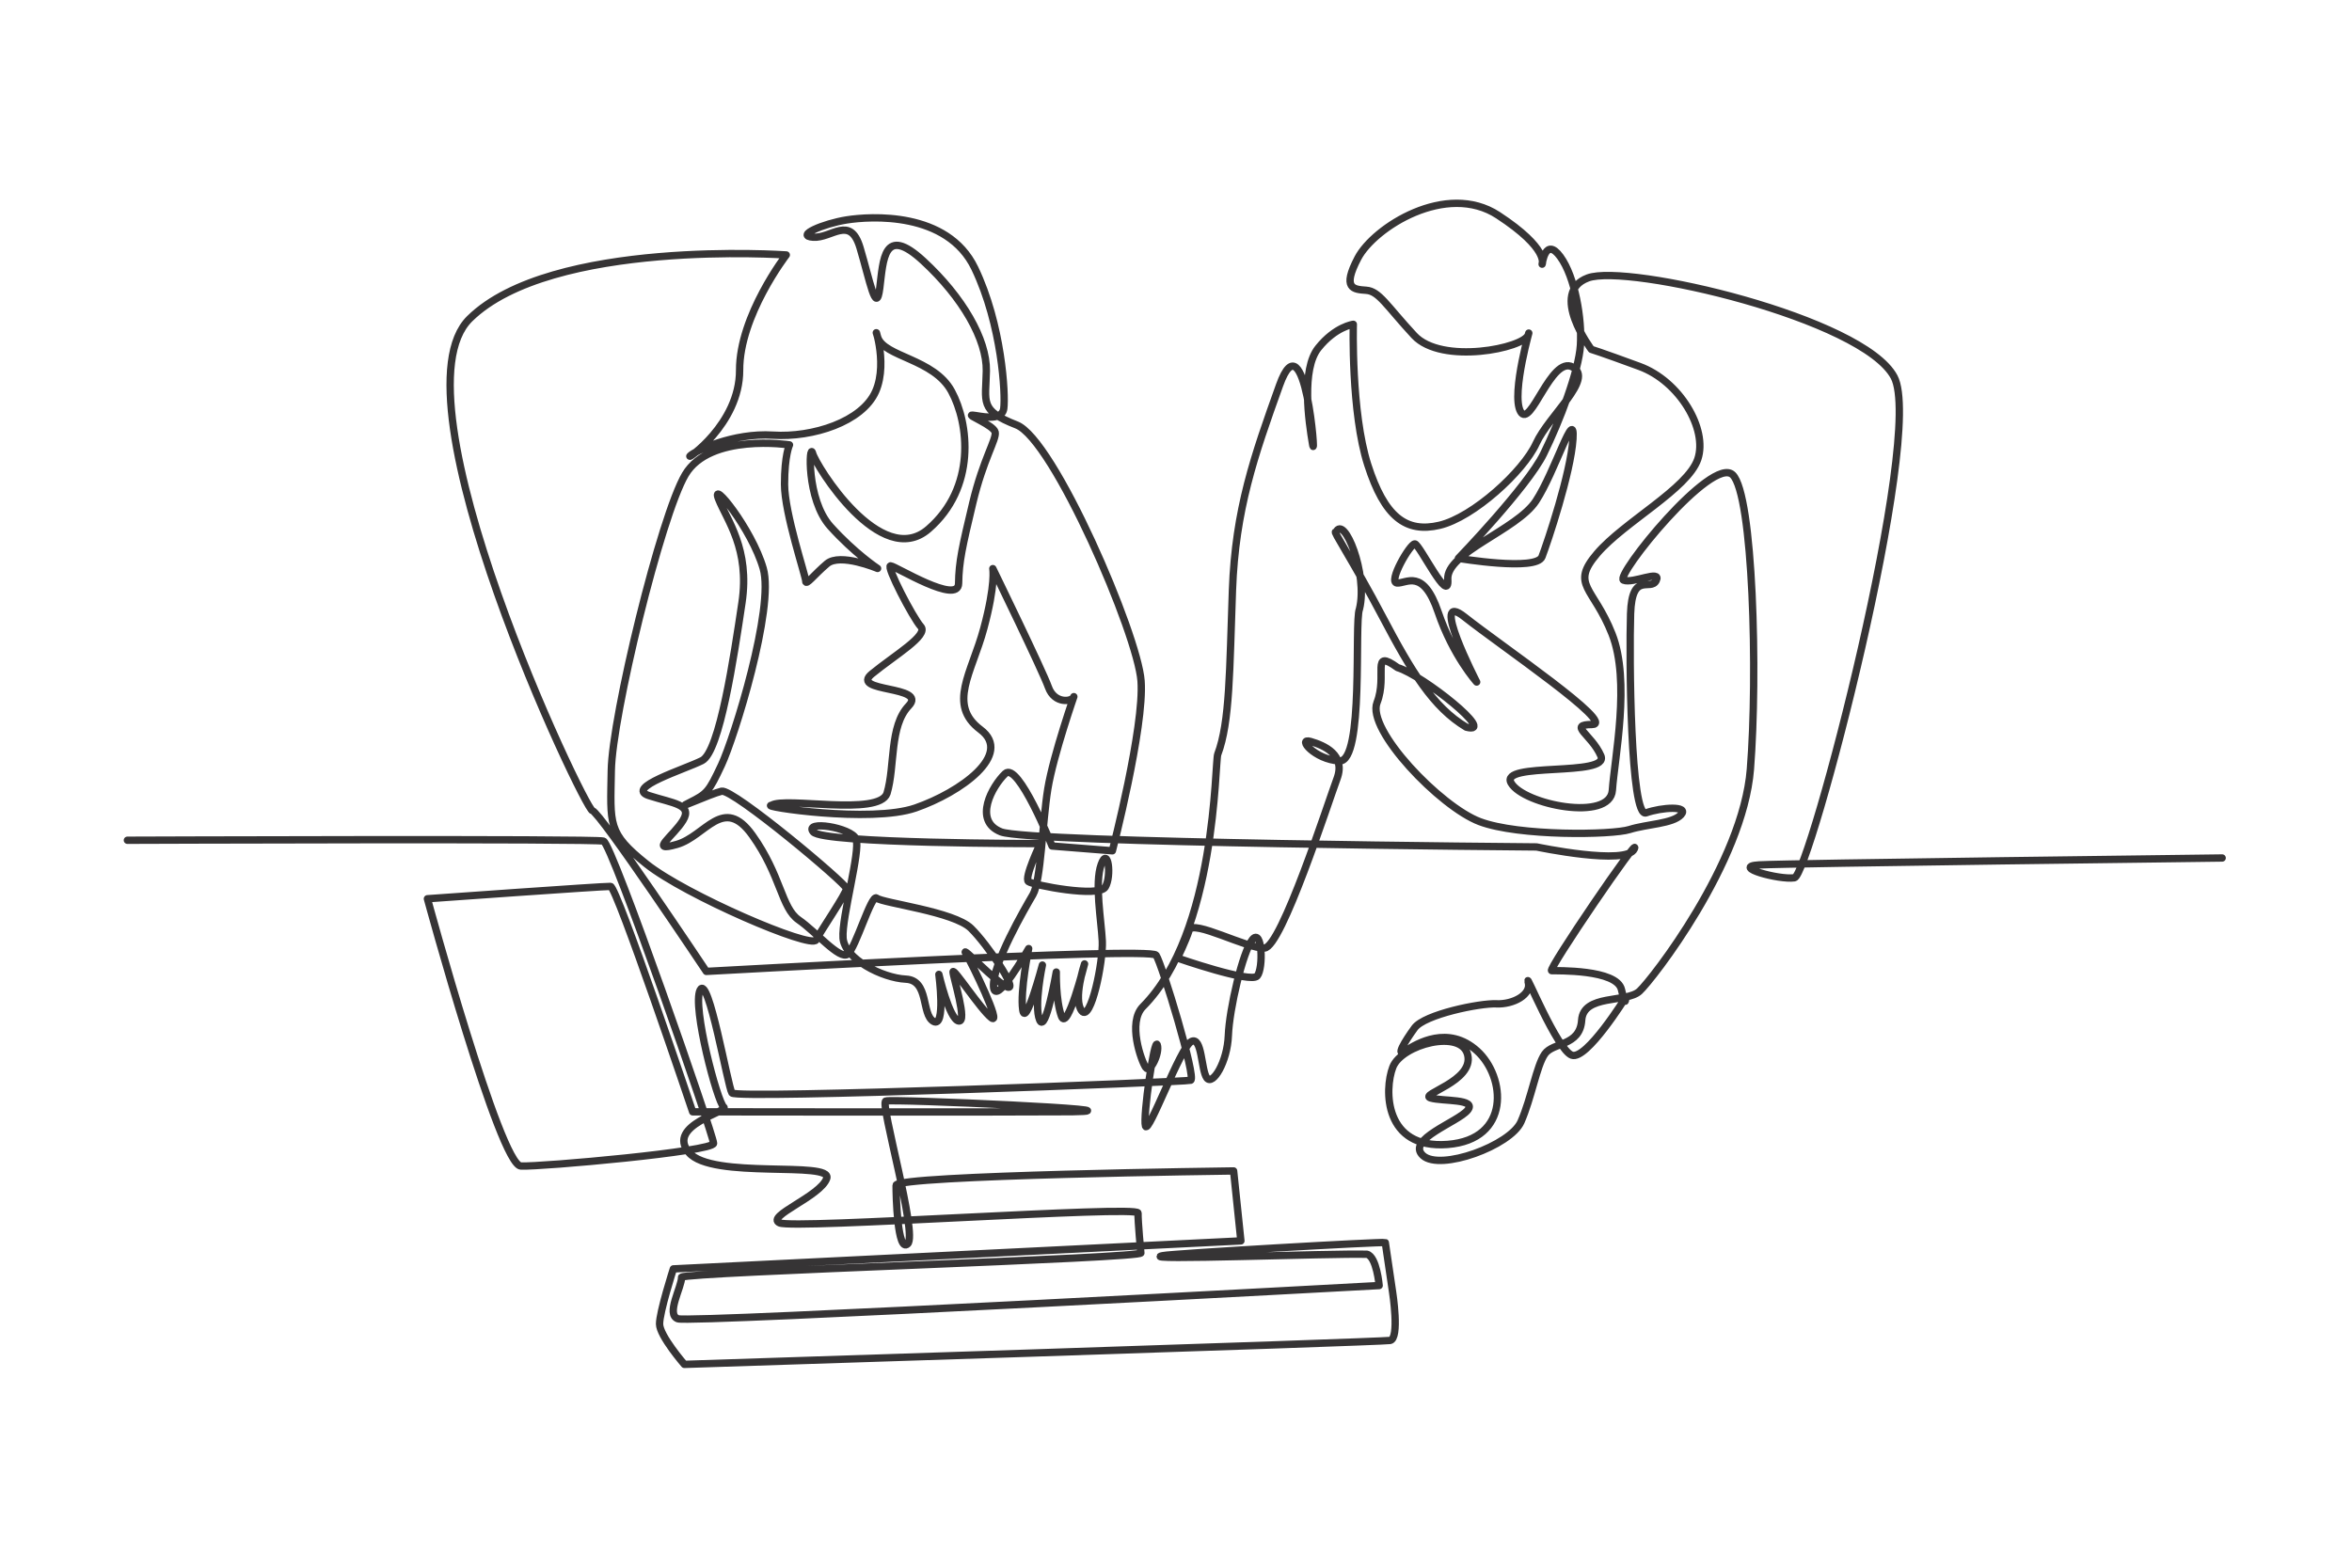 <svg xmlns="http://www.w3.org/2000/svg" width="960" height="640" viewBox="0 0 960 640" fill="none"><path d="M907 350.271C907 350.271 729.819 352.418 718.043 353.095C706.25 353.771 726.17 359.311 732.407 358.347C738.641 357.384 785.649 177.65 773.125 153.916C760.462 129.914 664.22 107.477 648.121 113.464C632.025 119.45 649.531 142.631 649.531 142.631C649.531 142.631 652.727 143.555 669.212 149.609C685.619 155.633 697.09 175.22 692.986 187.415C688.902 199.556 662.99 213.004 651.887 225.977C640.822 238.9 650.365 239.482 657.995 258.852C665.557 278.052 658.998 309.503 658.108 322.597C657.222 335.624 621.944 328.509 616.809 319.698C611.647 310.848 657.212 317.302 653.405 308.535C649.584 299.733 639.737 295.868 649.842 295.776C659.936 295.681 612.5 263.563 597.806 251.894C583.015 240.145 602.721 278.432 602.721 278.432C602.721 278.432 593.094 267.808 587.007 249.893C580.868 231.833 574.091 238.242 570.232 238.01C566.371 237.775 575.559 221.926 577.492 222.046C579.428 222.166 591.632 247.46 590.931 236.542C590.23 225.575 619.103 216.411 626.899 204.535C634.723 192.614 642.892 165.343 642.019 179.223C641.151 193.031 631.671 221.305 629.376 227.312C627.089 233.303 595.261 227.936 595.261 227.936C595.261 227.936 623.371 198.793 629.994 185.382C636.648 171.906 644.418 151.431 645.08 140.915C645.746 130.356 642.902 113.095 636.852 104.802C630.778 96.475 629.441 107.85 629.441 107.85C629.441 107.85 632.445 101.618 611.474 87.873C590.332 74.013 560.807 92.859 554.251 105.356C547.725 117.807 552.35 118.131 557.631 118.503C562.91 118.872 565.936 124.794 577.209 136.953C588.413 149.035 622.169 142.165 623.8 136.62C625.437 131.068 616.518 160.777 620.652 168.054C624.768 175.306 633.093 145.03 641.914 149.857C650.71 154.668 632.255 169.524 627.02 181.021C621.806 192.473 601.343 211.176 587.587 214.438C573.826 217.703 565.08 210.962 558.275 189.76C551.405 168.36 552.37 132.401 552.37 132.401C552.37 132.401 545.058 133.319 538.071 142.074C531.1 150.808 534.169 172.134 535.751 181.333C537.328 190.499 532.694 128.191 522.26 157.276C511.927 186.074 504.238 207.945 503.041 240.886C501.861 273.407 502.013 294.866 497.04 307.932C495.823 311.129 496.557 380.714 466.516 410.942C460.114 417.383 465.845 433.184 467.651 435.797C469.454 438.408 473.496 429.726 472.341 426.499C471.181 423.269 466.411 455.906 467.547 459.716C468.679 463.52 481.737 427.559 486.211 425.223C490.69 422.888 490.2 436.801 492.591 440.062C494.973 443.319 500.963 433.492 501.364 422.741C501.769 411.943 507.212 388.54 511.191 383.579C515.177 378.613 515.769 395.377 513.129 398.457C510.49 401.534 480.574 391.115 480.574 391.115C480.574 391.115 483.969 384.188 485.388 379.733C486.808 375.271 509.153 387.347 516.103 387.04C523.049 386.733 542.105 327.582 545.725 317.88C549.358 308.147 540.588 304.342 534.903 302.697C529.21 301.05 536.502 310.093 546.69 310.653C556.861 311.209 552.697 253.952 554.877 248.652C558.443 234.372 548.55 209.858 545.293 217.301C543.407 215.806 552.535 229.417 564.392 251.937C576.122 274.217 584.948 288.78 598.504 296.87C611.309 300.131 580.857 275.71 570.444 272.544C559.285 264.486 566.445 275.673 562.06 286.813C557.692 297.911 587.857 329.307 603.918 335.403C619.901 341.472 658.115 340.883 665.132 338.652C672.15 336.421 682.747 336.334 686.136 332.608C689.526 328.878 678.252 329.576 671.85 331.842C665.447 334.108 664.982 267.995 665.544 250.549C666.108 232.983 673.791 241.589 676.022 236.983C678.257 232.371 666.372 238.428 662.658 236.843C658.939 235.258 698.881 185.73 707.233 193.863C715.547 201.958 717.513 275.219 714.445 314.026C711.424 352.243 674.412 399.872 669.149 404.688C663.89 409.5 646.293 405.779 645.579 416.494C644.868 427.163 633.92 425.403 630.531 430.277C627.151 435.141 625.101 448.178 620.814 457.945C616.544 467.68 587.787 478.208 580.787 471.738C573.76 465.24 595.054 458.075 599.016 453.266C602.983 448.449 588.758 449.697 583.908 448.237C579.051 446.773 601.541 441.51 599.078 430.731C596.606 419.901 572.083 426.352 568.503 435.64C564.939 444.898 564.941 469.21 590.854 467.209C616.696 465.209 614.58 439.588 602.883 429.017C591.115 418.381 578.302 426.005 573.807 428.955C569.314 431.902 573.385 425.15 577.399 419.644C581.419 414.132 604.018 409.485 610.813 409.805C617.604 410.124 625.278 406.049 623.741 400.893C622.202 395.727 635.556 428.623 641.558 430.779C647.548 432.933 663.506 407.231 663.506 407.231C663.506 407.231 663.696 412.298 661.82 403.985C659.934 395.642 635.172 396.354 633.321 396.264C631.469 396.174 670.058 339.564 667.074 346.551C664.098 353.521 627.162 345.76 627.162 345.76C627.162 345.76 420.106 344.165 408.578 339.611C397.008 335.042 405.023 320.863 410.307 315.817C415.596 310.765 429.402 345.381 429.402 345.381L454.033 347.332C454.033 347.332 467.129 296.876 465.739 277.977C464.339 258.931 430.127 179.39 414.92 173.476C399.647 167.536 402.378 164.177 402.589 151.413C402.796 138.583 392.939 121.397 376.858 106.546C360.652 91.578 360.534 106.129 359.083 117.616C357.637 129.055 355.026 114.442 351.025 101.101C347.001 87.682 339.427 97.368 331.899 96.839C324.362 96.305 336.026 91.289 345.62 89.776C355.209 88.269 386.632 86.132 397.853 109.466C408.957 132.557 410.466 161.168 409.698 166.78C408.93 172.383 399.615 169.657 396.938 169.48C394.264 169.306 405.569 173.576 406.188 176.435C406.807 179.293 401.336 187.375 397.058 205.291C392.81 223.094 391.395 229.23 391.265 238.189C391.138 247.113 365.508 231.124 363.515 231.002C361.522 230.882 372.585 252.191 375.849 255.805C379.104 259.413 365.171 267.476 355.875 275.112C346.596 282.736 378.859 279.807 370.888 288.156C362.936 296.484 365.405 312.732 362.04 323.904C358.809 333.342 320.393 325.191 314.921 328.756C309.673 329.15 355.422 336.189 373.708 329.844C391.993 323.495 413.699 307.988 400.203 297.866C386.627 287.685 396.646 274.716 401.533 256.62C406.45 238.408 405.237 232.137 405.237 232.137C405.237 232.137 425.467 273.65 427.931 280.553C430.387 287.438 437.566 286.494 438.265 284.51C438.963 282.529 429.925 308.205 427.675 322.073C425.439 335.867 424.931 359.513 421.6 365.23C418.277 370.937 405.043 393.654 405.522 402.707C405.998 411.723 419.866 387.25 419.866 387.25C419.866 387.25 416.326 404.499 417.444 412.252C418.56 419.981 425.467 393.982 425.467 393.982C425.467 393.982 421.93 410.537 424.347 416.412C426.754 422.269 431.137 396.83 431.137 396.83C431.137 396.83 430.873 408.389 433.262 414.903C435.643 421.398 442.672 393.513 442.672 393.513C442.672 393.513 437.865 408.072 441.555 412.729C445.237 417.371 450.326 392.591 449.914 384.173C449.503 375.729 446.704 360.61 449.466 352.899C452.238 345.166 453.822 357.703 451.142 362.14C448.468 366.572 421.682 361.312 419.784 359.909C417.886 358.501 424.611 344.397 424.611 344.397C424.611 344.397 335.826 344.454 331.926 339.615C328.016 334.764 347.481 337.782 349.406 342.504C351.327 347.215 343.494 374.435 344.098 382.947C344.699 391.429 360.096 399.283 369.726 399.735C379.34 400.186 375.97 414.191 381.047 416.989C386.116 419.78 383.215 397.786 383.215 397.786C383.215 397.786 387.444 416 391.258 416.816C395.069 417.629 388.968 398.704 388.995 396.767C389.023 394.831 400.259 412.099 404.659 415.509C409.05 418.907 396.732 393.259 394.232 389.256C391.727 385.245 406.82 401.479 411.258 402.974C415.691 404.469 403.26 385.802 396.317 378.972C389.347 372.114 360.356 368.726 357.786 366.632C355.664 364.905 349.241 387.098 346 389.543C342.761 391.986 333.111 380.462 325.993 375.543C318.853 370.61 318.854 357.463 307.075 340.991C295.199 324.381 288.057 341.342 276.256 344.726C264.454 348.108 274.913 341.335 278.807 334.876C282.71 328.405 274.796 327.992 264.861 324.795C254.901 321.591 279.303 314.154 286.548 310.506C293.795 306.857 299.594 267.82 302.852 246.034C306.138 224.071 296.697 212.34 293.289 203.728C289.869 195.081 306.79 215.751 311.511 232.032C316.199 248.195 299.718 301.11 294.483 312.277C289.266 323.4 288.611 324.034 281.386 327.666C274.165 331.3 289.929 324.103 294.534 323.008C299.138 321.912 345.511 360.772 345.501 362.743C345.49 364.71 335.056 379.903 333.103 383.721C331.151 387.532 279.705 365.397 263.846 352.719C247.873 339.95 249.149 336.681 249.505 314.583C249.865 292.29 269.719 210.683 279.717 193.741C289.766 176.706 322.243 181.617 322.243 181.617C322.243 181.617 320.217 185.723 320.214 197.686C320.209 209.595 328.876 235.146 328.872 237.22C328.867 239.291 332.211 234.654 337.56 230.13C342.915 225.603 358.189 232.064 358.189 232.064C358.189 232.064 348.913 225.965 338.954 214.935C328.94 203.84 330.337 180.015 331.672 185.041C333.004 190.057 359.513 232.835 378.96 216.001C398.485 199.099 395.549 172.923 388.362 159.707C381.132 146.413 360.891 145.772 358.248 137.719C355.598 129.636 362.906 147.334 357.405 159.799C351.928 172.213 331.689 178.691 315.492 177.65C299.254 176.607 283.711 184.109 281.692 186.102C279.674 188.094 301.951 173.235 301.881 151.14C301.809 128.858 320.931 104.083 320.931 104.083C320.931 104.083 225.022 97.369 191.725 130.1C158.698 162.565 238.463 330.112 241.788 330.954C245.111 331.795 288.296 396.568 288.296 396.568C288.296 396.568 469.474 386.432 471.874 389.948C474.268 393.458 488.479 440.292 485.979 441.013C483.479 441.734 300.46 448.787 298.758 446.199C297.055 443.606 289.157 397.464 285.778 404.147C282.407 410.815 292.855 450.137 295.4 451.921C297.944 453.7 271.762 459.283 281.157 470.508C290.498 481.667 339.97 473.757 337.431 481.088C334.9 488.401 312.344 496.546 318.193 499.237C324.029 501.919 464.61 491.952 464.51 495.206C464.412 498.453 465.65 511.467 465.65 511.467C468.212 513.663 280.432 519.261 278.208 521.402C278.242 525.472 271.67 536.586 276.686 538.385C281.693 540.18 562.925 524.817 562.925 524.817C562.925 524.817 561.911 513.005 557.938 512.048C542.794 511.612 463.659 514.687 474.574 512.617C478.538 511.735 564.437 506.84 565.427 507.282L568.399 527.419C568.399 527.419 571.387 546.584 567.366 547.23C563.347 547.877 279.336 557 279.336 557C279.336 557 269.261 545.388 269.211 540.542C269.16 535.685 274.836 518.017 274.836 518.017L506.483 506.587L503.517 478.03C503.517 478.03 365.793 479.769 365.753 483.881C365.713 487.989 366.307 511.707 370.483 507.798C374.661 503.887 359.021 450.223 361.54 449.497C363.727 448.52 470.363 453.347 437.65 453.848C404.431 454.083 282.724 453.891 282.724 453.891C282.724 453.891 251.801 362.001 249.2 361.871C246.599 361.744 174.459 366.909 174.459 366.909C174.459 366.909 204.079 475.684 212.602 476.03C221.113 476.375 291.275 470.094 291.256 466.767C291.238 463.436 249.826 344.433 246.333 343.377C242.836 342.322 52 343.028 52 343.028" stroke="#363435" stroke-width="3" stroke-miterlimit="10" stroke-linecap="round" stroke-linejoin="round"></path></svg>